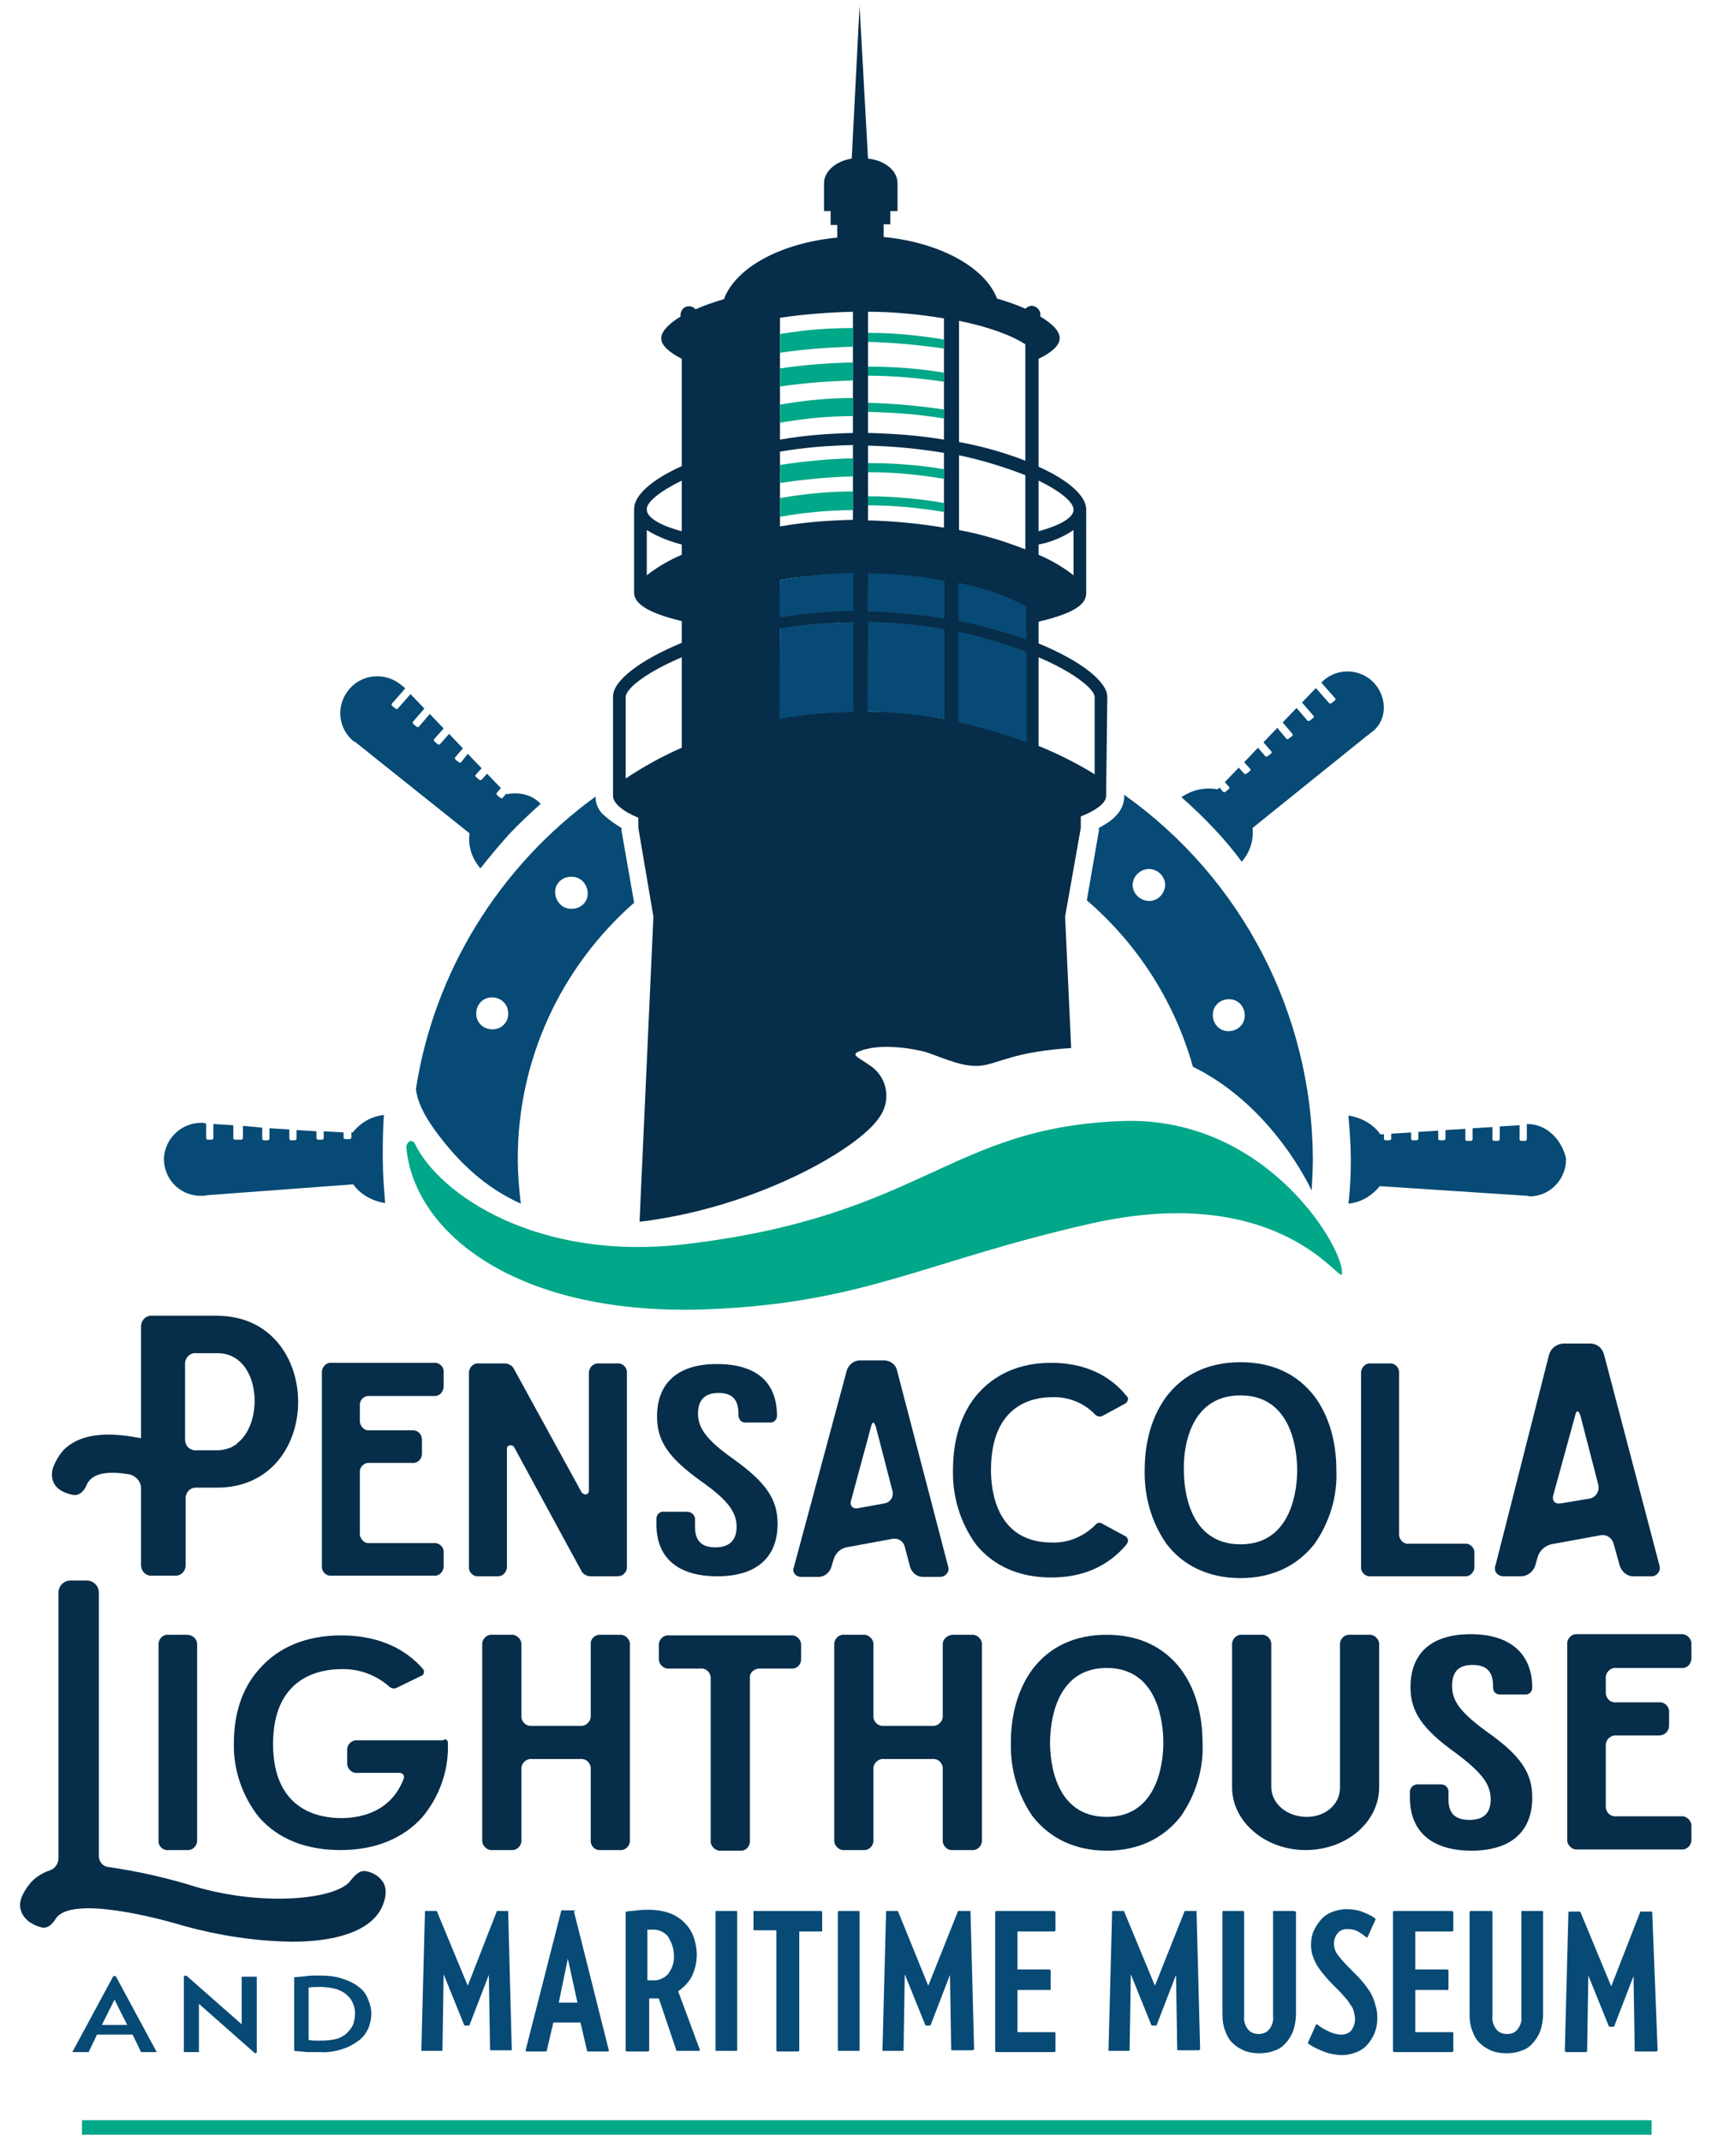 <?xml version="1.0" encoding="utf-8"?>
<!-- Generator: Adobe Illustrator 23.0.4, SVG Export Plug-In . SVG Version: 6.00 Build 0)  -->
<svg version="1.1" id="Layer_2" xmlns="http://www.w3.org/2000/svg" xmlns:xlink="http://www.w3.org/1999/xlink" x="0px" y="0px"
	 viewBox="0 0 288 355" style="enable-background:new 0 0 288 355;" xml:space="preserve">
<style type="text/css">
	.teal{fill:#00A788;}
	.drkBlue{fill:#074A75;}
	.drkNavy{fill:#062D49;}
</style>
<rect x="13.6" y="351.6" class="teal" width="260.4" height="2.4"/>
<path class="drkBlue" d="M84.3,316.9h-1.8l0,0c-0.1,0-0.1,0-0.1,0.1l-4.8,12.3L72.5,317c0-0.1-0.1-0.1-0.1-0.1h-1.8
	c-0.1,0-0.1,0.1-0.1,0.1l-0.6,23c0,0,0,0.1,0,0.1c0,0,0.1,0,0.1,0h3.3c0.1,0,0.1-0.1,0.1-0.1l0.2-12.6l3.4,8.4
	c0,0.1,0.1,0.1,0.1,0.1h0.7c0.1,0,0.1,0,0.1-0.1l3.2-8.3l0.2,12.4c0,0.1,0.1,0.1,0.1,0.1h3.4c0,0,0.1,0,0.1,0c0,0,0-0.1,0-0.1
	l-0.6-23C84.4,317,84.4,316.9,84.3,316.9C84.3,316.9,84.3,316.9,84.3,316.9z"/>
<path class="drkBlue" d="M95.5,316.8h-2.3c-0.1,0-0.1,0-0.1,0.1L87.2,340c0,0,0,0.1,0,0.1c0,0,0.1,0.1,0.1,0.1h3.3c0.1,0,0.1,0,0.1-0.1
	l1.1-4.7h4.5l1.1,4.7c0,0.1,0.1,0.1,0.1,0.1h3.4c0,0,0.1,0,0.1-0.1c0,0,0-0.1,0-0.1l-5.8-23.1C95.5,316.9,95.5,316.8,95.5,316.8z
	 M95.8,332.1h-3.1l1.5-7.3L95.8,332.1z"/>
<path class="drkBlue" d="M114.7,327.9c0.6-1.2,0.9-2.5,0.9-3.8c0-0.9-0.2-1.9-0.5-2.8c-0.6-1.8-2.1-3.3-3.9-4c-1.1-0.4-2.3-0.6-3.5-0.6
	c-0.7,0-1.3,0-2,0.1s-1.2,0.1-1.8,0.2c-0.1,0-0.1,0.1-0.1,0.1V340c0,0.1,0.1,0.2,0.2,0.2l0,0h3.5c0.1,0,0.2-0.1,0.2-0.2l0,0v-8.6
	h0.3c0.3,0,0.6,0,1,0c0.1,0,0.2,0,0.3,0l2.9,8.6c0,0.1,0.1,0.1,0.1,0.1h3.7c0,0,0.1,0,0.1-0.1c0,0,0-0.1,0-0.1l-3.6-9.7
	C113.3,329.7,114.1,328.9,114.7,327.9z M111.8,324.2c0.1,1.2-0.3,2.3-1,3.2c-0.7,0.7-1.6,1.1-2.6,1h-0.5h-0.3v-8.4h0.3
	c0.1,0,0.2,0,0.3,0c1.1-0.1,2.1,0.3,2.8,1.1C111.4,322.1,111.8,323.1,111.8,324.2L111.8,324.2z"/>
<path class="drkBlue" d="M118.8,316.9h3.4c0.1,0,0.1,0.1,0.1,0.1V340c0,0.1-0.1,0.1-0.1,0.1h-3.4c-0.1,0-0.1-0.1-0.1-0.1v-22.9
	C118.7,317,118.7,316.9,118.8,316.9z"/>
<path class="drkBlue" d="M136.2,316.9h-11.1c-0.1,0-0.1,0.1-0.1,0.1c0,0,0,0,0,0v3c0,0.1,0.1,0.1,0.1,0.1h3.7V340c0,0.1,0.1,0.2,0.2,0.2
	l0,0h3.4c0.1,0,0.2-0.1,0.2-0.2l0,0v-19.7h3.7c0.1,0,0.1-0.1,0.1-0.1v-3C136.4,317,136.3,316.9,136.2,316.9z"/>
<path class="drkBlue" d="M139.1,316.9h3.4c0.1,0,0.1,0.1,0.1,0.1V340c0,0.1-0.1,0.1-0.1,0.1h-3.4c-0.1,0-0.1-0.1-0.1-0.1v-22.9
	C139,317,139.1,316.9,139.1,316.9z"/>
<path class="drkBlue" d="M160.8,316.9h-1.8l0,0c-0.1,0-0.1,0-0.1,0.1l-4.9,12.3L149,317c0-0.1-0.1-0.1-0.1-0.1h-1.8
	c-0.1,0-0.1,0.1-0.1,0.1l-0.6,23c0,0,0,0.1,0,0.1c0,0,0.1,0,0.1,0h3.3c0.1,0,0.1-0.1,0.1-0.1l0.2-12.6l3.4,8.4
	c0,0.1,0.1,0.1,0.1,0.1h0.7c0.1,0,0.1,0,0.1-0.1l3.2-8.3l0.2,12.4c0,0.1,0.1,0.1,0.2,0.1h3.4c0.1,0,0.1-0.1,0.2-0.2l-0.6-23
	C160.9,317,160.9,316.9,160.8,316.9z"/>
<path class="drkBlue" d="M174.9,316.9h-9.6c-0.1,0-0.2,0.1-0.2,0.2l0,0v23c0,0.1,0.1,0.2,0.2,0.2l0,0h9.6c0.1,0,0.2-0.1,0.2-0.2l0,0v-3
	c0-0.1-0.1-0.1-0.2-0.1h-6.1v-7h5.4c0.1,0,0.1-0.1,0.1-0.2v-3c0-0.1-0.1-0.1-0.1-0.2h-5.4v-6.3h6.1c0.1,0,0.1-0.1,0.2-0.1v-3
	C175.1,317,175,317,174.9,316.9C174.9,316.9,174.9,316.9,174.9,316.9z"/>
<path class="drkBlue" d="M198.4,316.9h-1.8l0,0c-0.1,0-0.1,0-0.1,0.1l-4.9,12.3l-5.1-12.3c0-0.1-0.1-0.1-0.1-0.1h-1.8
	c-0.1,0-0.1,0.1-0.1,0.1l-0.6,23c0,0,0,0.1,0,0.1c0,0,0.1,0,0.1,0h3.3c0.1,0,0.1-0.1,0.1-0.1l0.2-12.6l3.4,8.4
	c0,0.1,0.1,0.1,0.1,0.1h0.7c0.1,0,0.1,0,0.1-0.1l3.2-8.3l0.2,12.4c0,0.1,0.1,0.1,0.2,0.1h3.4c0.1,0,0.1-0.1,0.2-0.2l-0.6-23
	C198.5,317,198.5,316.9,198.4,316.9z"/>
<path class="drkBlue" d="M214.7,316.9h-3.4c-0.1,0-0.1,0.1-0.1,0.2v17.3c0.1,0.8-0.2,1.6-0.7,2.2c-0.4,0.5-1.1,0.7-1.7,0.7
	c-0.6,0-1.3-0.2-1.7-0.7c-0.5-0.6-0.8-1.4-0.7-2.2v-17.3c0-0.1-0.1-0.1-0.1-0.2h-3.4c-0.1,0-0.1,0.1-0.1,0.2V334
	c0,1,0.1,1.9,0.5,2.9c0.3,0.8,0.7,1.5,1.3,2c0.5,0.5,1.2,0.9,1.9,1.2c0.8,0.3,1.6,0.4,2.4,0.4c0.8,0,1.7-0.1,2.4-0.4
	c0.7-0.2,1.4-0.6,1.9-1.2c0.6-0.6,1-1.3,1.3-2c0.3-0.9,0.5-1.9,0.5-2.9v-17C214.8,317,214.7,316.9,214.7,316.9z"/>
<path class="drkBlue" d="M227.4,330.5c-0.4-0.6-0.8-1.2-1.3-1.8c-0.5-0.6-1.1-1.2-1.7-1.8c-0.8-0.8-1.6-1.6-2.3-2.5
	c-0.5-0.6-0.8-1.3-0.8-2.1c0-0.6,0.2-1.2,0.6-1.7c0.4-0.5,1-0.7,1.6-0.7c0.6,0,1.1,0.1,1.6,0.3c0.6,0.3,1.1,0.7,1.6,1.1
	c0,0,0.1,0,0.1,0c0,0,0.1,0,0.1-0.1l1.3-2.9c0-0.1,0-0.1-0.1-0.2c-0.7-0.5-1.4-0.8-2.2-1.1c-0.8-0.3-1.7-0.4-2.6-0.4
	c-0.8,0-1.6,0.2-2.4,0.5c-0.7,0.3-1.3,0.7-1.8,1.3c-0.5,0.6-0.9,1.2-1.2,1.9c-0.3,0.7-0.4,1.5-0.4,2.3c0,0.6,0.1,1.3,0.3,1.8
	c0.2,0.6,0.5,1.2,0.8,1.7c0.4,0.6,0.8,1.1,1.3,1.7c0.5,0.6,1,1.1,1.6,1.7s1.1,1.1,1.5,1.6c0.4,0.4,0.7,0.8,1,1.3
	c0.3,0.4,0.5,0.7,0.6,1.2c0.1,0.4,0.2,0.8,0.2,1.2c0,0.7-0.2,1.3-0.6,1.9c-0.4,0.5-1.1,0.7-1.7,0.7c-0.7,0-1.4-0.2-2-0.5
	c-0.7-0.3-1.4-0.7-2-1.2c0,0-0.1,0-0.1,0c0,0-0.1,0-0.1,0.1l-1.3,2.9c0,0.1,0,0.1,0,0.2c0.9,0.6,1.8,1,2.8,1.4
	c0.9,0.3,1.9,0.5,2.9,0.5c0.8,0,1.6-0.2,2.4-0.5c0.7-0.3,1.3-0.7,1.8-1.3c0.5-0.6,0.9-1.2,1.2-2c0.3-0.8,0.4-1.6,0.4-2.4
	c0-0.7-0.1-1.4-0.3-2C228,331.7,227.7,331.1,227.4,330.5z"/>
<path class="drkBlue" d="M240.9,316.9h-9.6c-0.1,0-0.2,0.1-0.2,0.2l0,0v23c0,0.1,0.1,0.2,0.2,0.2l0,0h9.6c0.1,0,0.2-0.1,0.2-0.2l0,0v-3
	c0-0.1-0.1-0.1-0.2-0.1h-6.1v-7h5.4c0.1,0,0.1-0.1,0.1-0.2v-3c0-0.1-0.1-0.1-0.1-0.2h-5.4v-6.3h6.1c0.1,0,0.1-0.1,0.2-0.1v-3
	C241.1,317,241,317,240.9,316.9C240.9,316.9,240.9,316.9,240.9,316.9z"/>
<path class="drkBlue" d="M255.9,316.9h-3.4c-0.1,0-0.1,0.1-0.1,0.2v17.3c0.1,0.8-0.2,1.6-0.7,2.2c-0.4,0.5-1,0.7-1.7,0.7
	c-0.6,0-1.3-0.2-1.7-0.7c-0.5-0.6-0.8-1.4-0.7-2.2v-17.3c0-0.1-0.1-0.1-0.1-0.2H244c-0.1,0-0.2,0.1-0.2,0.2l0,0V334
	c0,1,0.1,1.9,0.5,2.9c0.3,0.8,0.7,1.5,1.3,2c0.5,0.5,1.2,0.9,1.9,1.2c0.8,0.3,1.6,0.4,2.4,0.4c0.8,0,1.7-0.1,2.4-0.4
	c0.7-0.2,1.4-0.6,1.9-1.2c0.6-0.6,1-1.3,1.3-2c0.3-0.9,0.5-1.9,0.5-2.9v-17C256,317,256,317,255.9,316.9z"/>
<path class="drkBlue" d="M274.1,317.1c0-0.1-0.1-0.1-0.1-0.1h-1.8l0,0c-0.1,0-0.1,0-0.1,0.1l-4.8,12.3l-5.1-12.3c0-0.1-0.1-0.1-0.1-0.1
	h-1.8c-0.1,0-0.1,0.1-0.1,0.1l-0.6,23c0,0.1,0.1,0.1,0.2,0.2h3.3c0.1,0,0.1-0.1,0.2-0.1l0.2-12.6l3.4,8.4c0,0.1,0.1,0.1,0.1,0.1h0.7
	c0.1,0,0.1,0,0.1-0.1l3.2-8.3l0.2,12.4c0,0.1,0.1,0.1,0.2,0.1h3.4c0.1,0,0.1-0.1,0.2-0.2L274.1,317.1z"/>
<path class="drkBlue" d="M23.4,340.3l-1.4-2.9h-5.9l-1.4,2.9H12l6.8-12.6h0.4l6.8,12.6H23.4z M19,331.6l-2.1,4.2h4.2L19,331.6z"/>
<path class="drkBlue" d="M42.3,340.5l-9.3-8.2v8h-2.5v-12.6l0.4-0.1l9.2,8.1v-7.9h2.5v12.6L42.3,340.5z"/>
<path class="drkBlue" d="M61.6,333.9c0,0.9-0.2,1.7-0.5,2.5c-0.4,0.8-0.9,1.5-1.6,2c-0.8,0.6-1.7,1.1-2.7,1.4c-1.2,0.4-2.5,0.6-3.8,0.5
	h-1.1l-1,0l-1-0.1l-1.1-0.1v-12.2c0.7-0.1,1.4-0.1,2-0.2s1.3-0.1,2.1-0.1c1.3,0,2.6,0.1,3.8,0.5c1,0.3,1.9,0.7,2.7,1.3
	c0.7,0.5,1.3,1.2,1.6,2C61.4,332.3,61.6,333.1,61.6,333.9z M58.9,333.9c0-0.6-0.1-1.2-0.4-1.8c-0.2-0.5-0.6-1-1.1-1.4
	c-0.5-0.4-1.1-0.7-1.8-0.9c-0.8-0.2-1.7-0.3-2.5-0.3c-0.6,0-1.3,0-1.9,0.1v8.7c0.3,0,0.6,0.1,1,0.1s0.7,0,1.2,0
	c0.8,0,1.7-0.1,2.5-0.3c0.6-0.2,1.2-0.5,1.7-1c0.4-0.4,0.8-0.9,1-1.4C58.8,335.1,58.9,334.5,58.9,333.9z"/>
<path class="drkNavy" d="M71.9,231.5H61.3c-0.8-0.1-1.6,0.6-1.6,1.4v2.9c0.1,0.8,0.8,1.5,1.6,1.4h7c0.9-0.1,1.6,0.5,1.7,1.4c0,0,0,0,0,0
	v2.6c-0.1,0.9-0.8,1.5-1.7,1.4h-7c-0.8-0.1-1.6,0.6-1.6,1.4v10.5c0.1,0.8,0.8,1.5,1.6,1.4h10.7c0.8-0.1,1.6,0.6,1.6,1.4v2.6
	c-0.1,0.8-0.8,1.5-1.6,1.4h-17c-0.8,0.1-1.6-0.6-1.6-1.4v-32.5c0.1-0.8,0.8-1.5,1.6-1.4h17c0.8-0.1,1.6,0.6,1.6,1.4v2.6
	C73.5,231,72.8,231.6,71.9,231.5z"/>
<path class="drkNavy" d="M102.4,226.1c0.8-0.1,1.6,0.6,1.6,1.4V260c0,0.4-0.2,0.7-0.5,1c-0.3,0.3-0.7,0.4-1.2,0.4h-4.3
	c-0.6,0-1.2-0.3-1.5-0.8L85.3,240c-0.1-0.2-0.4-0.4-0.7-0.3c-0.3,0-0.5,0.2-0.5,0.5c0,0,0,0,0,0V260c-0.1,0.8-0.8,1.5-1.7,1.4
	c0,0,0,0,0,0h-3c-0.8,0.1-1.6-0.6-1.6-1.4v-32.5c0.1-0.8,0.8-1.5,1.6-1.4h4.3c0.6,0,1.2,0.3,1.5,0.8l11.3,20.6
	c0.2,0.2,0.5,0.4,0.7,0.3c0.3,0,0.5-0.3,0.5-0.5v-19.8c0.1-0.8,0.8-1.5,1.7-1.4L102.4,226.1z"/>
<path class="drkNavy" d="M128.9,234.8c0,0.7-0.6,1.2-1.3,1.1c0,0,0,0,0,0h-3.8c-0.7,0.1-1.2-0.4-1.3-1.1c0,0,0,0,0,0v-0.4
	c0-2.5-1.2-3.4-3.3-3.4s-3.4,1-3.4,3.4s1.4,4.4,5.8,7.5c5.6,4,7.4,6.8,7.4,10.8c0,5.5-3.4,8.7-10,8.7s-10.1-3.1-10.1-8.6v-1.1
	c0.1-0.6,0.6-1.1,1.3-1h3.8c0.6,0,1.2,0.4,1.3,1.1v1.4c0,2.5,1.3,3.4,3.4,3.4c2.1,0,3.5-1,3.5-3.4s-1.4-4.4-5.8-7.5
	c-5.6-4-7.4-6.8-7.4-10.8c0-5.5,3.4-8.7,9.9-8.7C125.6,226.2,128.9,229.3,128.9,234.8z"/>
<path class="drkNavy" d="M140.5,227.2c0.3-0.9,1.2-1.6,2.1-1.6h4.1c1,0,1.9,0.7,2.1,1.6l8.5,32.6c0.2,0.6-0.1,1.3-0.8,1.6
	c-0.1,0-0.3,0.1-0.5,0.1h-2.9c-1,0-1.8-0.7-2.1-1.6l-0.9-3.4c-0.2-0.9-1.1-1.5-2.1-1.3l-7.6,1.4c-1,0.2-1.8,1-2.1,2l-0.4,1.3
	c-0.3,0.9-1.1,1.6-2.1,1.6h-2.9c-0.7,0-1.3-0.5-1.3-1.2c0-0.1,0-0.3,0.1-0.4L140.5,227.2z M141.2,248.8c-0.3,0.9,0.3,1.5,1.2,1.3
	l4.4-0.8c0.9-0.2,1.4-1,1.3-1.8c0,0,0-0.1,0-0.1l-2.8-10.8c-0.3-0.9-0.6-0.9-0.8,0L141.2,248.8z"/>
<path class="drkNavy" d="M187.1,255.3c-0.1-0.3-0.2-0.5-0.5-0.6l-3.7-2c-0.4-0.3-0.9-0.2-1.2,0.2c-1.9,1.9-4.5,3-7.2,2.9
	c-9.1,0-10.1-8.4-10.1-12c0-10.9,7-12.1,10.1-12.1c2.7-0.1,5.3,0.9,7.2,2.9c0.3,0.3,0.8,0.4,1.2,0.2l3.7-2c0.2-0.1,0.4-0.3,0.5-0.6
	c0.1-0.3,0-0.5-0.2-0.7c-2.9-3.6-7.2-5.5-12.5-5.5s-9.5,1.9-12.5,5.5c-2.5,3.1-3.8,7.3-3.8,12.3c-0.1,4.4,1.2,8.7,3.8,12.3
	c2.9,3.6,7.2,5.5,12.5,5.5s9.5-1.9,12.5-5.5l0,0v0C187.1,255.8,187.2,255.5,187.1,255.3z"/>
<path class="drkNavy" d="M243,256c0.8-0.1,1.6,0.6,1.6,1.4v2.6c-0.1,0.8-0.8,1.5-1.6,1.4h-15.6c-0.8,0.1-1.6-0.6-1.6-1.4v-32.5
	c0.1-0.8,0.8-1.5,1.6-1.4h3.1c0.8-0.1,1.6,0.6,1.6,1.4v27.1c0.1,0.8,0.8,1.5,1.6,1.4L243,256z"/>
<path class="drkNavy" d="M36,218.2H25.3c-1-0.1-1.8,0.6-1.9,1.6c0,0,0,0,0,0v18.7c-4.2-0.8-9.5-1.3-12.8,1.9c-0.9,1-1.5,2.1-1.9,3.3
	c-0.5,2.7,1.4,3.8,3.4,4.2c1.1,0.2,1.9-0.7,2.3-1.7c1-2.2,4.1-2.2,7.1-1.7c1.1,0.3,1.9,1.2,1.9,2.3v12.9c0.1,1,0.9,1.7,1.9,1.6
	c0,0,0,0,0,0h3.6c1,0.1,1.8-0.6,1.9-1.6c0,0,0,0,0,0v-11.4c0.1-1,0.9-1.7,1.9-1.6c0,0,0,0,0,0H36C54,246.7,53.9,218.2,36,218.2z
	 M30.7,226c0.1-1,0.9-1.7,1.9-1.6c0,0,0,0,0,0h3.5c7,0,7.9,11.3,3.3,14.9l-0.1,0.1l-0.2,0.2c-0.2,0.1-0.4,0.2-0.7,0.4
	c-0.7,0.3-1.5,0.5-2.3,0.5h-3.5c-1,0.1-1.8-0.6-1.9-1.6c0,0,0,0,0,0L30.7,226z"/>
<path class="drkNavy" d="M257,224.6c0.3-1,1.2-1.7,2.3-1.8h4.5c1.1,0,2,0.7,2.3,1.8l9.2,35c0.2,0.7-0.1,1.4-0.8,1.7
	c-0.2,0.1-0.3,0.1-0.5,0.1h-3.1c-1,0-1.9-0.8-2.2-1.8l-1-3.6c-0.3-1-1.2-1.6-2.2-1.4l-8.2,1.5c-1.1,0.3-1.9,1.1-2.2,2.1l-0.4,1.4
	c-0.3,1-1.2,1.7-2.2,1.8h-3.1c-0.7,0-1.4-0.5-1.4-1.3c0-0.2,0-0.3,0.1-0.5L257,224.6z M257.7,247.9c-0.3,1,0.3,1.6,1.3,1.4l4.8-0.8
	c0.9-0.2,1.5-1.1,1.4-2c0,0,0-0.1,0-0.1l-3-11.6c-0.3-1-0.7-1-0.9,0L257.7,247.9z"/>
<path class="drkNavy" d="M193.5,256c-2.5-3.6-3.7-7.9-3.6-12.2c0-4.9,1.3-9.1,3.6-12.2c2.9-3.8,7.1-5.7,12.3-5.7c5.2,0,9.4,1.9,12.3,5.7
	c2.3,3.1,3.6,7.3,3.6,12.2c0.2,4.3-1.1,8.6-3.6,12.2c-2.9,3.7-7.1,5.7-12.3,5.7S196.3,259.7,193.5,256z M196.4,243.8
	c0,2.9,0.7,12.3,9.4,12.3c8.7,0,9.4-9.5,9.4-12.3c0-2.9-0.7-12.4-9.4-12.4C197,231.4,196.3,240.9,196.4,243.8L196.4,243.8z"/>
<path class="drkNavy" d="M63.6,312.2c-0.6-1-1.7-1.7-2.9-1.9l0,0c-1.1-0.2-1.9,0.8-2.5,1.5c-2.2,3.2-14.4,4.4-25.7,1.1
	c-4.8-1.5-9.7-2.6-14.6-3.3c-0.8-0.1-1.4-0.8-1.5-1.6v-43.9c0-1.1-0.9-2-2-2h-2.7c-1.1,0-2,0.9-2,2v44.2c-0.1,0.9-0.6,1.6-1.5,1.9
	c-1.2,0.4-2.3,1.1-3.1,2c-1.5,1.8-2.1,3.4-1.6,4.7c0.6,1.8,2.5,2.5,3.3,2.7c1.3,0.4,2.2-1,2.5-1.5c2.7-3.8,17,0,21.3,1.3
	c5.8,1.6,11.8,2.5,17.8,2.6c7,0,12.9-1.6,14.9-5.6C64.1,314.7,64.2,313.3,63.6,312.2z"/>
<path class="drkNavy" d="M32.7,272.5v32.9c-0.1,0.8-0.8,1.5-1.7,1.4h-3.1c-0.8,0.1-1.6-0.6-1.6-1.4v-32.9c0.1-0.8,0.8-1.5,1.6-1.4H31
	C31.9,271.1,32.6,271.7,32.7,272.5z"/>
<path class="drkNavy" d="M74.3,288.9c0.2,4.5-1.3,8.9-4.2,12.4c-3.2,3.6-7.9,5.5-13.6,5.5S46.2,305,43,301.4c-2.8-3.5-4.3-7.9-4.2-12.3
	c0-5,1.4-9.2,4.2-12.3c3.2-3.7,7.9-5.6,13.6-5.6s10.4,1.9,13.6,5.6c0.2,0.3,0.2,0.7-0.1,1c-0.1,0-0.1,0.1-0.2,0.1l-4.1,2
	c-0.4,0.2-0.8,0.1-1.1-0.1c-2.2-2-5.1-3.1-8.1-3c-3.4,0-11.3,1.2-11.3,12.4s7.9,12.3,11.3,12.3c2.7,0,8.2-0.7,10.4-6.6
	c0.1-0.4-0.1-0.8-0.6-0.9c-0.1,0-0.2,0-0.2,0h-6.9c-0.9,0.1-1.6-0.6-1.7-1.4c0,0,0,0,0,0v-2.6c0.1-0.8,0.8-1.5,1.7-1.4h14.2
	C73.9,288.3,74.2,288.5,74.3,288.9z"/>
<path class="drkNavy" d="M99.7,271.1h3.1c0.8-0.1,1.6,0.6,1.7,1.4v32.9c-0.1,0.8-0.8,1.5-1.7,1.4h-3.1c-0.9,0.1-1.6-0.5-1.7-1.4
	c0,0,0,0,0,0v-12.3c-0.1-0.8-0.8-1.5-1.7-1.4h-8.1c-0.8-0.1-1.6,0.6-1.7,1.4v12.3c-0.1,0.8-0.8,1.5-1.7,1.4h-3.1
	c-0.8,0.1-1.6-0.6-1.7-1.4v-32.9c0.1-0.8,0.8-1.5,1.7-1.4h3.1c0.8-0.1,1.6,0.6,1.7,1.4v12.3c0.1,0.8,0.8,1.5,1.7,1.4h8.1
	c0.8,0.1,1.6-0.6,1.7-1.4v-12.3C98,271.7,98.8,271,99.7,271.1z"/>
<path class="drkNavy" d="M158.1,271.1h3.1c0.8-0.1,1.6,0.6,1.7,1.4v32.9c-0.1,0.8-0.8,1.5-1.7,1.4h-3.1c-0.9,0.1-1.6-0.6-1.7-1.4v-12.3
	c-0.1-0.8-0.8-1.5-1.7-1.4h-8.1c-0.8-0.1-1.6,0.6-1.7,1.4v12.3c-0.1,0.8-0.8,1.5-1.7,1.4h-3.1c-0.8,0.1-1.6-0.6-1.7-1.4v-32.9
	c0.1-0.8,0.8-1.5,1.7-1.4h3.1c0.8-0.1,1.6,0.6,1.7,1.4v12.3c0.1,0.8,0.8,1.5,1.7,1.4h8.1c0.8,0.1,1.6-0.6,1.7-1.4v-12.3
	C156.5,271.7,157.3,271.1,158.1,271.1z"/>
<path class="drkNavy" d="M171.3,301.2c-2.5-3.6-3.7-7.9-3.6-12.2c0-4.9,1.3-9.1,3.6-12.2c2.9-3.8,7.1-5.7,12.3-5.7s9.4,1.9,12.3,5.7
	c2.3,3.1,3.6,7.3,3.6,12.2c0.2,4.3-1.1,8.6-3.6,12.2c-2.9,3.7-7.1,5.7-12.3,5.7C178.4,306.9,174.2,304.9,171.3,301.2z M174.2,289
	c0,2.9,0.7,12.3,9.4,12.3c8.7,0,9.4-9.5,9.4-12.3c0-2.9-0.7-12.4-9.4-12.4S174.2,286.1,174.2,289L174.2,289z"/>
<path class="drkNavy" d="M227.1,271.1c0.8-0.1,1.6,0.6,1.7,1.4v23.9c0,5.7-5.4,10.4-12.2,10.4c-6.7,0-12.2-4.7-12.2-10.4v-23.9
	c0.1-0.8,0.8-1.5,1.7-1.4h3.1c0.9-0.1,1.6,0.6,1.7,1.4v23.8c0,2.8,2.6,5,5.9,5c3.1,0,5.5-2.1,5.5-4.8v-24c0.1-0.8,0.8-1.5,1.7-1.4
	L227.1,271.1z"/>
<path class="drkNavy" d="M254.2,279.9c0,0.7-0.6,1.2-1.3,1.1c0,0,0,0,0,0H249c-0.7,0.1-1.3-0.4-1.3-1.1c0,0,0,0,0,0v-0.3
	c0-2.5-1.2-3.5-3.4-3.5s-3.4,1-3.4,3.5s1.4,4.4,5.8,7.6c5.7,4,7.5,6.9,7.5,10.9c0,5.6-3.5,8.8-10.1,8.8s-10.2-3.2-10.2-8.8V297
	c0.1-0.6,0.6-1.1,1.3-1.1h3.8c0.7,0,1.2,0.4,1.3,1.1v1.4c0,2.5,1.3,3.4,3.5,3.4c2.2,0,3.5-1,3.5-3.4c0-2.5-1.4-4.4-5.8-7.7
	c-5.6-4-7.5-6.9-7.5-10.9c0-5.6,3.4-8.8,10-8.8S254.2,274.3,254.2,279.9z"/>
<path class="drkNavy" d="M278.9,276.6h-10.8c-0.8-0.1-1.6,0.6-1.7,1.4v2.9c0.1,0.8,0.8,1.5,1.7,1.4h7.1c0.9-0.1,1.6,0.6,1.7,1.4v2.6
	c-0.1,0.9-0.8,1.5-1.7,1.5h-7.1c-0.8-0.1-1.6,0.6-1.7,1.4v10.6c0.1,0.8,0.8,1.5,1.7,1.4h10.8c0.8-0.1,1.6,0.6,1.7,1.4v2.7
	c-0.1,0.8-0.8,1.5-1.7,1.4h-17.2c-0.8,0.1-1.6-0.6-1.7-1.4v-32.9c0.1-0.8,0.8-1.5,1.7-1.4h17.2c0.8-0.1,1.6,0.6,1.7,1.4v2.7
	C280.5,276.1,279.8,276.7,278.9,276.6z"/>
<path class="drkNavy" d="M132.9,275.3c-0.1,0.9-0.8,1.5-1.7,1.4c0,0,0,0,0,0H126c-0.8,0-1.6,0.6-1.6,1.4v27.4c-0.1,0.9-0.8,1.5-1.7,1.4
	c0,0,0,0,0,0h-3.1c-0.8,0.1-1.6-0.6-1.7-1.4v-27.4c-0.1-0.8-0.8-1.5-1.7-1.4H111c-0.8,0.1-1.6-0.6-1.7-1.4v-2.7
	c0.1-0.8,0.8-1.5,1.7-1.4h20.2c0.9-0.1,1.6,0.6,1.7,1.4L132.9,275.3z"/>
<path class="drkBlue" d="M63.7,184.9c-2.1,0.2-3.9,1.3-5.2,2.9h-0.2v0.8c0,0.2-0.2,0.3-0.3,0.3c0,0,0,0,0,0h-0.7c-0.2,0-0.3-0.1-0.3-0.3
	v-0.8l-3.3-0.2v1.1c0,0.2-0.2,0.3-0.3,0.3c0,0,0,0,0,0h-0.6c-0.2,0-0.3-0.1-0.3-0.3v-1.1l-3.3-0.2v1.4c0,0.2-0.2,0.3-0.3,0.3
	c0,0,0,0,0,0h-0.6c-0.2,0-0.3-0.1-0.3-0.3v-1.5l-3.3-0.2v1.7c0,0.2-0.2,0.3-0.3,0.3c0,0,0,0,0,0h-0.6c-0.2,0-0.3-0.1-0.3-0.3v-1.8
	l-3.2-0.3v2c0,0.2-0.2,0.3-0.3,0.3H39c-0.2,0-0.3-0.1-0.3-0.3v-2.1l-3.3-0.2v2.3c0,0.2-0.2,0.3-0.3,0.3c0,0,0,0,0,0h-0.6
	c-0.2,0-0.3-0.1-0.3-0.3v-2.4c-0.2,0-0.4-0.1-0.6-0.1c-3.4-0.1-6.2,2.5-6.4,5.8c-0.1,3.4,2.5,6.2,5.9,6.3c0.2,0,0.3,0,0.5,0
	c0.3,0,0.5,0,0.8-0.1l24.2-1.8c1.2,1.7,3.2,2.8,5.3,3.1c-0.2-2.4-0.4-4.8-0.4-7.3S63.5,187.3,63.7,184.9z"/>
<path class="drkBlue" d="M84.1,131.7l-0.1-0.1l-0.6,0.7c-0.1,0.1-0.3,0.1-0.4,0l-0.5-0.4c-0.1-0.1-0.2-0.3-0.1-0.4l0.7-0.8l-2.3-2.4
	l-0.9,1c-0.1,0.1-0.3,0.1-0.4,0c0,0,0,0,0,0l-0.5-0.4c-0.1-0.1-0.2-0.3-0.1-0.4c0,0,0,0,0,0l1-1.1l-2.3-2.4l-1.1,1.4
	c-0.1,0.1-0.3,0.1-0.4,0l-0.5-0.4c-0.1-0.1-0.2-0.3-0.1-0.4l1.3-1.5l-2.3-2.4l-1.5,1.7c-0.1,0.1-0.3,0.1-0.4,0l-0.5-0.4
	c-0.1-0.1-0.2-0.3-0.1-0.4l1.6-1.8l-2.3-2.4l-1.8,2.1c-0.1,0.1-0.3,0.1-0.4,0l-0.5-0.4c-0.1-0.1-0.2-0.3-0.1-0.4c0,0,0,0,0,0
	l1.9-2.2l-2.3-2.4l-2.1,2.4c-0.1,0.1-0.3,0.1-0.4,0l-0.5-0.4c-0.1-0.1-0.2-0.3-0.1-0.4l2.2-2.5c-0.1-0.2-0.2-0.3-0.4-0.4
	c-2.5-2.3-6.4-2.2-8.7,0.3c-2.3,2.5-2.2,6.3,0.3,8.6l0,0c0.2,0.2,0.4,0.3,0.6,0.4l18.9,15.1c-0.3,2.1,0.4,4.2,1.8,5.8
	c1.5-1.9,3.1-3.8,4.7-5.6c1.7-1.8,3.5-3.5,5.3-5.1C88.3,131.8,86.2,131.3,84.1,131.7z"/>
<path class="drkBlue" d="M228,113.3c-2.3-2.5-6.2-2.6-8.6-0.3c0,0,0,0,0,0c-0.1,0.1-0.1,0.1-0.2,0.2l2.3,2.6c0.1,0.1,0.1,0.3-0.1,0.4
	l-0.5,0.4c-0.1,0.1-0.3,0.1-0.4,0c0,0,0,0,0,0l-2.2-2.5l-2.3,2.4l1.9,2.2c0.1,0.1,0.1,0.3-0.1,0.4c0,0,0,0,0,0l-0.5,0.4
	c-0.1,0.1-0.3,0.1-0.4,0l-1.8-2.1l-2.3,2.4l1.6,1.9c0.1,0.1,0.1,0.3-0.1,0.4l-0.5,0.4c-0.1,0.1-0.3,0.1-0.4,0l-1.5-1.8l-2.3,2.4
	l1.3,1.5c0.1,0.1,0.1,0.3-0.1,0.4c0,0,0,0,0,0l-0.5,0.4c-0.1,0.1-0.3,0.1-0.4,0c0,0,0,0,0,0l-1.2-1.4l-2.3,2.4l1,1.1
	c0.1,0.1,0.1,0.3-0.1,0.4l-0.5,0.4c-0.1,0.1-0.3,0.1-0.4,0l-0.9-1l-2.3,2.4l0.7,0.8c0.1,0.1,0.1,0.3-0.1,0.4c0,0,0,0,0,0l-0.5,0.4
	c-0.1,0.1-0.3,0.1-0.4,0c0,0,0,0,0,0l-0.6-0.7l-0.3,0.3c-2.1-0.4-4.3,0.1-6,1.3c1.8,1.6,3.6,3.3,5.3,5.1s3.3,3.7,4.7,5.6
	c1.4-1.6,2-3.6,1.8-5.6l19-15.3c0.2-0.1,0.3-0.2,0.5-0.4C230.1,119.8,230.3,115.9,228,113.3C228,113.4,228,113.4,228,113.3z"/>
<path class="drkBlue" d="M105.2,149.7l-2.1-12c0-0.1,0-0.3,0-0.4c-1-0.6-2-1.3-2.9-2.1c-0.2-0.2-0.3-0.3-0.5-0.5
	c-0.6-0.8-0.9-1.6-0.9-2.6c-16,11.6-26.8,29.1-29.8,48.5c0.2,1.8,1.1,4.1,3.5,7.3c3.6,4.8,7.9,9,13.9,11.7c-0.3-2.5-0.5-5-0.5-7.5
	C85.9,175.9,92.9,160.5,105.2,149.7z M81.7,170.7c-1.5,0-2.7-1.1-2.7-2.6c0-1.5,1.1-2.7,2.6-2.7c1.5,0,2.7,1.1,2.7,2.6
	C84.4,169.5,83.2,170.7,81.7,170.7C81.7,170.7,81.7,170.7,81.7,170.7z M94.9,150.7c-1.5,0.1-2.7-1.1-2.8-2.6
	c-0.1-1.5,1.1-2.7,2.6-2.7c1.5-0.1,2.7,1.1,2.8,2.6C97.6,149.5,96.4,150.7,94.9,150.7C94.9,150.7,94.9,150.7,94.9,150.7L94.9,150.7z
	"/>
<path class="drkBlue" d="M253.4,186.4h-0.1v2.5c0,0.2-0.2,0.3-0.3,0.3c0,0,0,0,0,0h-0.6c-0.2,0-0.3-0.1-0.3-0.3v-2.3l-3.3,0.2v2.1
	c0,0.2-0.2,0.3-0.3,0.3c0,0,0,0,0,0h-0.6c-0.2,0-0.3-0.1-0.3-0.3v-2l-3.3,0.2v1.8c0,0.2-0.2,0.3-0.3,0.3h-0.6
	c-0.2,0-0.3-0.1-0.3-0.3v-1.7l-3.3,0.2v1.4c0,0.2-0.2,0.3-0.3,0.3c0,0,0,0,0,0h-0.6c-0.2,0-0.3-0.1-0.3-0.3v-1.3l-3.3,0.2v1.1
	c0,0.2-0.2,0.3-0.3,0.3h-0.6c-0.2,0-0.3-0.1-0.3-0.3v-1l-3.3,0.2v0.8c0,0.2-0.2,0.3-0.3,0.3h-0.6c-0.2,0-0.3-0.1-0.3-0.3v-0.7h-0.6
	c-1.2-1.7-3.2-2.8-5.3-3.1c0.2,2.4,0.4,4.9,0.4,7.3s-0.1,4.9-0.4,7.3c2.1-0.2,3.9-1.3,5.2-2.9l24.4,1.6c0.2,0,0.4,0.1,0.6,0.1
	c3.4-0.1,6-3,5.9-6.3C259.1,189,256.6,186.4,253.4,186.4L253.4,186.4z"/>
<path class="drkNavy" d="M183.7,115.6c0-2.6-4.4-6-11.4-8.9v-3.6l0.4-0.1c5.3-1.3,7.5-2.7,7.5-4.6l0,0l0,0V84.7c0,0,0-0.1,0-0.2
	c0-2.3-3-4.9-7.9-7.1V59.5c2.1-1,3.5-2.2,3.5-3.4c0-1.2-1.2-2.4-3.2-3.6c0-0.1,0-0.2,0-0.3c0-0.8-0.6-1.4-1.4-1.5
	c-0.4,0-0.8,0.2-1.1,0.5c-1.5-0.7-3.1-1.2-4.7-1.7c-2-5.2-9.5-9.3-18.8-10.2v-2.1h1.1V35h1.2v-4.6l0,0c0-2.1-2.1-3.8-4.9-4.1
	L142.6,1l-1.3,25.3c-2.6,0.4-4.6,2.1-4.6,4.1l0,0V35h1.1v2.3h1.1v2.1c-9.3,0.9-16.8,4.9-18.8,10.2c-1.6,0.5-3.2,1-4.7,1.7
	c-0.5-0.6-1.4-0.7-2-0.2c-0.3,0.3-0.5,0.7-0.5,1.1c0,0.1,0,0.2,0,0.3c-2,1.2-3.2,2.5-3.2,3.6c0,1.2,1.3,2.3,3.4,3.4l0,0v17.8
	c-4.9,2.2-7.9,4.8-7.9,7.1c0,0,0,0.1,0,0.1v13.8l0,0c0,1.8,2.3,3.3,7.5,4.6l0.4,0.1v3.6c-7,2.9-11.4,6.3-11.4,8.9V132l0,0
	c0,1.2,1.7,2.6,4.2,3.6v1.7l2.5,14.7l-2.3,50.6c1.1-0.1,2.3-0.3,3.5-0.5c17.6-2.9,32.9-11.8,36.2-16.7c1.9-2.5,1.6-6-0.7-8.1
	c-1.7-1.5-4-2.2-2.9-2.8c3.7-1.8,10.2-0.4,11.5,0c3.2,1.1,6.3,2.6,9.2,2.2s5.4-2.3,14.8-2.9l-1-21.8l2.6-14.7v-1.9
	c2.5-1,4.2-2.2,4.2-3.4l0,0L183.7,115.6z M172.3,79.7c3.7,1.8,5.8,3.6,5.8,4.8l0,0v0.1c-0.1,1.3-2.2,2.5-5.8,3.5L172.3,79.7z
	 M172.3,90.3c2.1-0.4,4-1.2,5.8-2.4v7.5c-1.8-1.4-3.7-2.5-5.8-3.4V90.3z M159.1,53.2c4.9,1,8.7,2.4,11,3.9v19.3
	c-3.6-1.4-7.2-2.4-11-3.1V53.2z M159.1,75.5c3.8,0.8,7.4,1.9,11,3.3v12.3c-3.6-1.4-7.2-2.5-11-3.2V75.5z M170.1,100.6v5.3
	c-3.6-1.3-7.2-2.3-11-3v-6C163,97.5,166.7,98.8,170.1,100.6L170.1,100.6z M144,118v-14.7c4.2,0.1,8.4,0.5,12.6,1.2v14.7
	C152.5,118.4,148.2,118,144,118z M141.5,118c-4.1,0.1-8.1,0.4-12.1,1.1v-14.8c4-0.7,8-1,12.1-1.1V118z M159.1,119.6v-14.7
	c3.7,0.8,7.4,1.9,11,3.2v14.7C166.6,121.5,162.9,120.4,159.1,119.6z M144,51.7c4.2,0,8.4,0.4,12.6,1.1v20.1c-4.2-0.7-8.4-1-12.6-1.1
	V51.7z M144,73.9c4.2,0.1,8.4,0.5,12.6,1.2v12.4c-4.2-0.7-8.4-1.1-12.6-1.2V73.9z M156.6,96.4v6c-4.2-0.7-8.4-1.1-12.6-1.2v-6
	C148.2,95.3,152.5,95.7,156.6,96.4L156.6,96.4z M129.4,52.7c4-0.6,8.1-0.9,12.1-1v20.1c-4.1,0.1-8.1,0.4-12.1,1.1V52.7z M129.4,74.9
	c4-0.7,8-1,12.1-1.1v12.4c-4.1,0.1-8.1,0.4-12.1,1.1V74.9z M113.1,79.7v8.4c-3.7-1-5.8-2.3-5.8-3.6v-0.1l0,0
	C107.3,83.3,109.4,81.5,113.1,79.7L113.1,79.7z M107.3,95.4v-7.5c1.8,1.1,3.8,1.9,5.8,2.4V92C111,92.9,109.1,94,107.3,95.4
	L107.3,95.4z M129.4,96.2c4-0.7,8-1,12.1-1.1v6c-4.1,0.1-8.1,0.4-12.1,1.1V96.2z M103.8,129.1v-13.5c0-1.4,3.4-4.1,9.3-6.6v15
	C109.9,125.4,106.8,127.1,103.8,129.1L103.8,129.1z M172.3,123.7V109c5.9,2.5,9.3,5.3,9.3,6.6v12.8
	C178.7,126.6,175.5,125,172.3,123.7L172.3,123.7z"/>
<path class="drkBlue" d="M186.5,131.8c0,0.1,0,0.2,0,0.3c0,2.5-2.1,4.1-4.2,5.2l0,0c0,0.2,0,0.3,0,0.5l-2,11.5
	c8.5,7.3,14.6,16.9,17.6,27.6c10,4.9,16.6,14.2,19.7,20.5c0.1-1.7,0.2-3.5,0.2-5.2C217.7,168.2,206.1,145.7,186.5,131.8z
	 M190.5,149.4c-1.5-0.1-2.6-1.3-2.6-2.7c0.1-1.5,1.3-2.6,2.8-2.6c1.5,0.1,2.6,1.3,2.6,2.7C193.2,148.3,192,149.5,190.5,149.4z
	 M203.8,171c-1.5,0-2.6-1.2-2.6-2.7c0-1.5,1.2-2.6,2.7-2.6c1.5,0,2.6,1.2,2.6,2.7C206.5,169.9,205.3,171,203.8,171z"/>
<path class="teal" d="M156.6,56.3c-4.2-0.7-8.4-1.1-12.6-1.1v1.5c4.2,0.1,8.4,0.5,12.6,1.1V56.3z"/>
<path class="teal" d="M156.6,61.8c-4.2-0.7-8.4-1-12.6-1v1.5c4.2,0,8.4,0.4,12.6,1V61.8z"/>
<path class="teal" d="M156.6,67.9c-4.2-0.6-8.4-1-12.6-1.1v1.5c4.2,0.1,8.4,0.4,12.6,1.1V67.9z"/>
<path class="teal" d="M156.6,77.8c-4.2-0.7-8.4-1-12.6-1v1.5c4.2,0,8.4,0.4,12.6,1.1V77.8z"/>
<path class="teal" d="M156.6,83.4c-4.2-0.7-8.4-1.1-12.6-1.1v1.5c4.2,0,8.4,0.4,12.6,1.1V83.4z"/>
<path class="teal" d="M141.5,54.4c-4.1,0-8.1,0.3-12.1,1v3.1c4-0.6,8.1-0.9,12.1-1V54.4z"/>
<path class="teal" d="M141.5,60.1c-4.1,0.1-8.1,0.4-12.1,1v3c4-0.6,8.1-0.9,12.1-1V60.1z"/>
<path class="teal" d="M141.5,66c-4.1,0-8.1,0.4-12.1,1.1v3c4-0.7,8-1.1,12.1-1.1V66z"/>
<path class="teal" d="M141.5,76c-4.1,0.1-8.1,0.5-12.1,1.1v3c4-0.6,8.1-1,12.1-1.1V76z"/>
<path class="teal" d="M141.5,81.5c-4.1,0-8.1,0.4-12.1,1.1v3.1c4-0.7,8-1.1,12.1-1.1V81.5z"/>
<path class="teal" d="M68.9,189.8c4,8.2,20.2,19.5,45,16.5c39.4-4.7,43.5-19.4,72.4-20.4c24.3-0.8,37.1,21.9,36.3,25.4
	c-0.3,1.5-10.4-15.4-41.6-8.4c-27.4,6.2-37.3,13.1-63.1,14.2c-32.2,1.4-49.4-12.8-50.5-27C67.5,189.5,68.3,188.6,68.9,189.8z"/>
<path class="drkBlue" d="M129.4,104.2L129.4,104.2l-0.1,15h0.1c4-0.7,8-1.1,12.1-1.1h0.1v-14.9h-0.1
	C137.4,103.2,133.4,103.6,129.4,104.2z"/>
<path class="drkBlue" d="M129.4,96.2L129.4,96.2l-0.1,6.2h0.1c4-0.7,8-1,12.1-1.1h0.1v-6.3h-0.1C137.4,95.1,133.4,95.5,129.4,96.2z"/>
<path class="drkBlue" d="M144,103.1L144,103.1l-0.1,14.9h0.1c4.2,0.1,8.4,0.5,12.6,1.2h0.1v-14.9h-0.1
	C152.5,103.6,148.3,103.2,144,103.1z"/>
<path class="drkBlue" d="M144,95.1L144,95.1l-0.1,6.3h0.1c4.2,0.1,8.4,0.5,12.6,1.2h0.1v-6.3h-0.1C152.5,95.5,148.3,95.1,144,95.1z"/>
<path class="drkBlue" d="M170.2,100.5c-3.5-1.8-7.2-3.1-11-3.8H159v6.3h0.1c3.7,0.7,7.4,1.8,11,3l0.2,0.1L170.2,100.5L170.2,100.5z"/>
<path class="drkBlue" d="M159.2,104.8H159v15h0.1c3.7,0.8,7.4,1.9,11,3.2l0.2,0.1v-15h-0.1C166.6,106.7,162.9,105.6,159.2,104.8z"/>
</svg>
